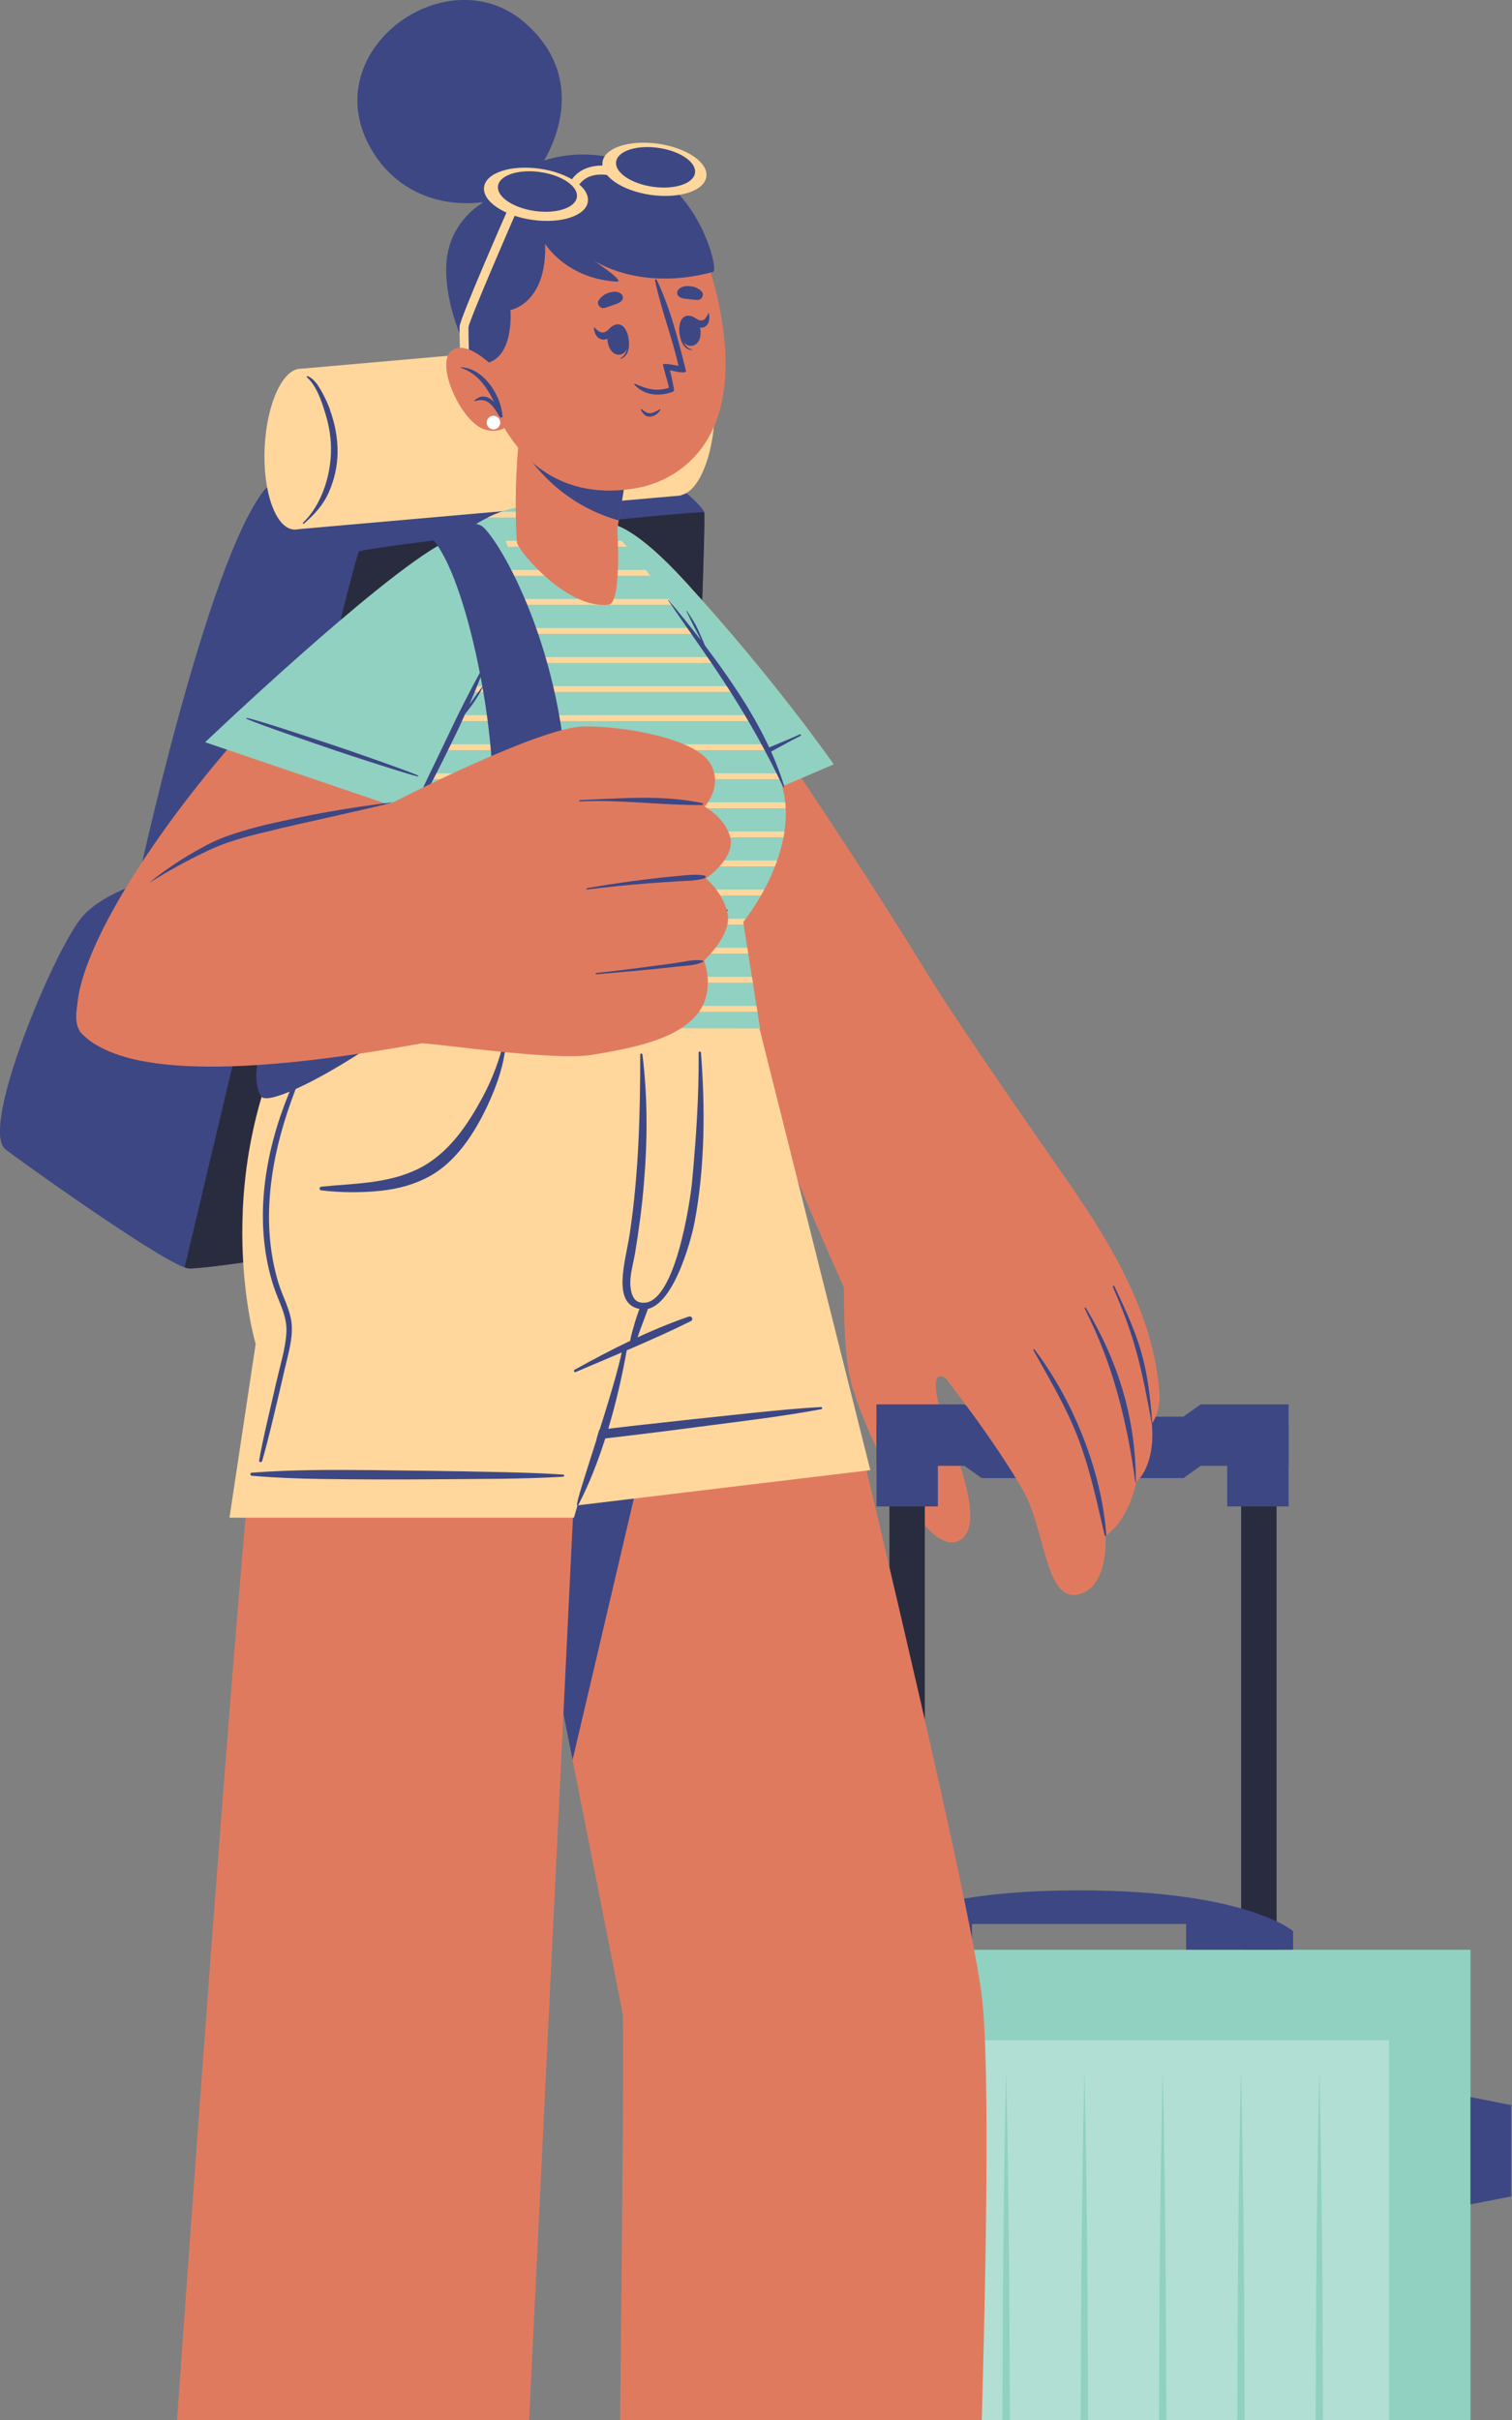 <svg width="175" height="280" viewBox="0 0 175 280" fill="none" xmlns="http://www.w3.org/2000/svg">
<rect x="0" y="0" width="175" height="280" fill="#808080" stroke="none"/>
<g clip-path="url(#clip0_6_93)">
<path d="M78.03 137.36C77.49 138.24 24.38 147.17 21.74 146.75C21.64 146.74 21.52 146.7 21.37 146.64C18.05 145.55 1.85 133.96 0.62 132.97C-2.41 130.53 6.36 109.72 9.52 106.07C11.62 103.64 15.9 102.27 15.9 102.27C15.9 102.27 23.91 65.06 30.62 56.66C32.3 54.55 65.33 49.77 71.58 51.74C74.25 52.59 81.19 58.13 81.49 59.24C81.85 60.88 78.56 136.47 78.02 137.36H78.03Z" fill="#3D4784"/>
<path d="M78.03 137.36C77.49 138.24 24.38 147.17 21.74 146.75C21.64 146.74 21.52 146.7 21.37 146.64C24.79 132.18 40.92 64.31 41.55 63.81C42.17 63.32 73.86 59.63 81.5 59.25C81.86 60.88 78.57 136.46 78.03 137.36Z" fill="#292C3F"/>
<path d="M82.71 48.18C82.48 53.01 80.8 56.91 78.83 57.28V57.33L34.04 61.27L34.89 42.66L78.62 38.81C78.84 38.72 79.06 38.68 79.29 38.69C79.37 38.69 79.45 38.69 79.53 38.72H79.68V38.76C81.59 39.33 82.91 43.36 82.7 48.17L82.71 48.18Z" fill="#FFD79C"/>
<path d="M38.3 52.14C38.06 57.28 36.16 61.37 34.04 61.27C31.92 61.17 30.4 56.93 30.63 51.79C30.87 46.65 32.77 42.56 34.89 42.66C37.01 42.76 38.53 47 38.3 52.14Z" fill="#FFD79C"/>
<path d="M38.2 47.4C37.91 46.62 37.56 45.88 37.15 45.16C36.78 44.52 36.33 43.82 35.62 43.52C35.54 43.49 35.45 43.59 35.52 43.65C36.64 44.64 37.21 46.4 37.64 47.79C38.12 49.31 38.37 50.91 38.3 52.51C38.19 55.3 37.14 58.5 35.07 60.48C35 60.55 35.11 60.65 35.18 60.59C36.39 59.53 37.41 58.44 38.06 56.95C38.7 55.5 39.05 53.97 39.07 52.39C39.09 50.69 38.77 48.99 38.18 47.4H38.2Z" fill="#3D4784"/>
<path d="M76.87 66.91C86.18 80.2 97.41 96.5 107.25 112.52C111.55 119.53 121.72 133.96 124.29 137.71C127.67 142.66 100.39 154.14 98.44 150.51C97.17 148.15 91.16 134.1 86.37 122.1C80.21 106.69 70.75 86.61 69.12 71.66C67.66 58.31 73.27 61.76 76.87 66.91Z" fill="#E07A5F"/>
<path d="M109.84 159.72C108.46 158.64 107.88 159.36 108.63 162.39C109.38 165.46 114.91 176.77 110.78 178.36C106.65 179.97 99.09 163.83 98.23 158.69C97.36 153.55 97.78 144.94 97.78 144.94C99.88 147.78 105.64 154.19 109.83 159.72H109.84Z" fill="#E07A5F"/>
<path d="M143.65 225.58H147.75V169.48H143.65V225.58Z" fill="#292C3F"/>
<path d="M102.94 225.58H107.04V169.48H102.94V225.58Z" fill="#292C3F"/>
<path d="M142.04 174.3H149.14V164.88H142.04V174.3Z" fill="#3D4784"/>
<path d="M101.45 174.3H108.55V164.88H101.45V174.3Z" fill="#3D4784"/>
<path d="M101.44 162.49V169.6H111.62L113.62 171.02H136.97L138.97 169.6H149.14V162.49H138.97L136.97 163.91H113.62L111.62 162.49H101.44Z" fill="#3D4784"/>
<path d="M80.5 352.91H170.2L170.2 225.59H80.5L80.5 352.91Z" fill="#90D1C1"/>
<path opacity="0.3" d="M89.93 342.44H160.77V236.06H89.93L89.93 342.44Z" fill="white"/>
<path d="M152.69 240.01C152.5 248.21 152.41 256.42 152.34 264.62L152.23 289.23L152.34 313.84L152.47 326.15L152.7 338.46L152.93 326.15L153.06 313.84L153.17 289.23L153.06 264.62C152.99 256.42 152.9 248.21 152.71 240.01H152.69Z" fill="#90D1C1"/>
<path d="M143.62 240.01C143.43 248.21 143.34 256.42 143.27 264.62L143.16 289.23L143.27 313.84L143.4 326.15L143.63 338.46L143.86 326.15L143.99 313.84L144.1 289.23L143.99 264.62C143.92 256.42 143.83 248.21 143.64 240.01H143.62Z" fill="#90D1C1"/>
<path d="M134.56 240.01C134.37 248.21 134.28 256.42 134.21 264.62L134.1 289.23L134.21 313.84L134.34 326.15L134.57 338.46L134.8 326.15L134.93 313.84L135.04 289.23L134.93 264.62C134.86 256.42 134.77 248.21 134.58 240.01H134.56Z" fill="#90D1C1"/>
<path d="M125.5 240.01C125.31 248.21 125.22 256.42 125.15 264.62L125.04 289.23L125.15 313.84L125.28 326.15L125.51 338.46L125.74 326.15L125.87 313.84L125.98 289.23L125.87 264.62C125.8 256.42 125.71 248.21 125.52 240.01H125.5Z" fill="#90D1C1"/>
<path d="M116.44 240.01C116.25 248.21 116.16 256.42 116.09 264.62L115.98 289.23L116.09 313.84L116.22 326.15L116.45 338.46L116.68 326.15L116.81 313.84L116.92 289.23L116.81 264.62C116.74 256.42 116.65 248.21 116.46 240.01H116.44Z" fill="#90D1C1"/>
<path d="M107.38 240.01C107.19 248.21 107.1 256.42 107.03 264.62L106.92 289.23L107.03 313.84L107.16 326.15L107.39 338.46L107.62 326.15L107.75 313.84L107.86 289.23L107.75 264.62C107.68 256.42 107.59 248.21 107.4 240.01H107.38Z" fill="#90D1C1"/>
<path d="M98.31 240.01C98.12 248.21 98.03 256.42 97.96 264.62L97.85 289.23L97.96 313.84L98.09 326.15L98.32 338.46L98.55 326.15L98.68 313.84L98.79 289.23L98.68 264.62C98.61 256.42 98.52 248.21 98.33 240.01H98.31Z" fill="#90D1C1"/>
<path d="M170.2 255.05L174.91 254.13V243.57L170.2 242.64V255.05Z" fill="#3D4784"/>
<path d="M72.71 289.24C72.71 308.59 77.42 320.47 77.42 320.47H80.5V302.55H76.6V275.93H80.5V258.01H77.42C77.42 258.01 72.71 269.89 72.71 289.24Z" fill="#3D4784"/>
<path d="M75.52 264.43H80.5V258.01H77.42C77.42 258.01 76.52 260.27 75.52 264.43Z" fill="#292C3F"/>
<path d="M124.88 218.72C105.53 218.72 101.04 223.43 101.04 223.43V225.58H112.5V222.61H137.28V225.58H149.66V223.43C149.66 223.43 144.25 218.72 124.89 218.72H124.88Z" fill="#3D4784"/>
<path d="M119.92 131.57C125.87 139.83 133.43 149.97 134.19 161.19C134.34 163.39 133.32 164.73 133.32 164.73C133.75 169.75 131.51 171.46 131.51 171.46C130.48 176.26 127.95 177.7 127.95 177.7C127.95 177.7 128.39 183.6 124.87 184.46C120.92 185.44 121.07 176.96 118.3 172.24C111.96 161.44 99.92 147.86 97.78 144.93L119.91 131.56L119.92 131.57Z" fill="#E07A5F"/>
<path d="M119.62 156.26C121.42 159.48 123.28 162.59 124.64 166.03C126.13 169.81 126.93 173.69 127.85 177.63C127.88 177.75 128.05 177.73 128.04 177.6C127.51 170.21 124.23 162.07 119.77 156.18C119.66 156.04 119.53 156.1 119.63 156.26H119.62Z" fill="#3D4784"/>
<path d="M125.58 151.48C127.16 154.71 129.9 160.39 131.4 171.48C131.4 171.52 131.47 171.52 131.47 171.48C131.45 164.15 129.47 157.64 125.73 151.4C125.61 151.21 125.47 151.26 125.58 151.47V151.48Z" fill="#3D4784"/>
<path d="M128.83 148.97C131.31 154.56 132.17 158.4 133.3 164.71C133.3 164.75 133.37 164.74 133.37 164.71C132.84 157.4 131.81 154.81 129.01 148.87C128.91 148.67 128.73 148.76 128.83 148.98V148.97Z" fill="#3D4784"/>
<path d="M96.48 88.43L75.71 97.31C75.71 97.31 69.45 80.94 67.49 70.51C65.53 60.08 68.84 55.83 79.3 67.29C89.77 78.75 96.47 88.43 96.47 88.43H96.48Z" fill="#FFD79C"/>
<path d="M96.48 88.43L75.71 97.31C75.71 97.31 69.45 80.94 67.49 70.51C65.53 60.08 68.84 55.83 79.3 67.29C89.77 78.75 96.47 88.43 96.47 88.43H96.48Z" fill="#90D1C1"/>
<path d="M75.37 93.26C78.16 91.74 81 90.3 83.86 88.92C85.27 88.24 86.68 87.54 88.1 86.89C89.58 86.22 91.09 85.65 92.57 84.97C92.67 84.92 92.76 85.08 92.66 85.13C91.26 85.83 89.91 86.63 88.52 87.34C87.08 88.07 85.61 88.75 84.16 89.45C81.29 90.83 78.38 92.14 75.44 93.38C75.36 93.42 75.29 93.3 75.37 93.25V93.26Z" fill="#3D4784"/>
<path d="M48.71 115.32C48.71 115.32 70.52 224.87 72.06 232.95C72.41 234.79 71.15 332.84 71.15 332.84H111.69C111.69 332.84 115.59 247.19 113.64 231.03C111.68 214.87 86.98 115.31 86.98 115.31H48.71V115.32Z" fill="#E07A5F"/>
<path d="M48.71 115.33C48.71 115.33 59.32 168.64 66.27 203.63L86.98 115.33H48.7H48.71Z" fill="#3D4784"/>
<path d="M100.73 170.1L57.63 175.28L48.71 115.32H86.98L100.73 170.1Z" fill="#FFD79C"/>
<path d="M59.25 167C63.86 166.08 68.53 165.51 73.2 164.98C77.82 164.46 82.44 163.96 87.06 163.48C89.71 163.21 92.36 162.94 95.02 162.8C95.2 162.8 95.21 163.02 95.04 163.05C90.43 163.91 85.74 164.45 81.09 165.06C76.48 165.67 71.87 166.24 67.25 166.74C64.6 167.02 61.95 167.25 59.29 167.35C59.04 167.35 59.01 167.04 59.26 166.99L59.25 167Z" fill="#3D4784"/>
<path d="M54.68 118.82C57.89 130.3 60.94 141.82 63.85 153.38C64.26 155 64.65 156.63 65.04 158.25C65.44 159.91 65.89 161.59 66.12 163.28C66.13 163.38 66 163.41 65.97 163.32C64.88 160.53 64.23 157.53 63.45 154.64C62.68 151.77 61.94 148.9 61.2 146.02C59.72 140.27 58.24 134.52 56.84 128.75C56.04 125.46 55.25 122.17 54.47 118.87C54.44 118.73 54.65 118.68 54.68 118.82Z" fill="#3D4784"/>
<path d="M58.92 327.79L17.22 327.28C17.22 327.28 26.81 185.11 30.38 155.52C30.38 155.52 23.62 139.5 36.27 115.3H87.02C87.02 115.3 83.62 138.33 77.8 152.93C77.8 152.93 74.03 153.94 67.18 157.72L58.92 327.8V327.79Z" fill="#E07A5F"/>
<path d="M66.43 175.6H26.56L29.59 155.51C29.59 155.51 23.54 135.13 35.37 115.29H87.02C87.02 115.29 84.88 136.89 78.55 153.14L72.06 156.02L66.43 175.6Z" fill="#FFD79C"/>
<path d="M72.06 156.01C72.11 155.76 72.63 155.76 72.58 156.02C70.48 167.86 67.17 173.6 66.93 174.14C66.9 174.21 66.8 174.21 66.78 174.14C66.6 173.58 71.11 160.93 72.06 156.01Z" fill="#3D4784"/>
<path d="M79.72 152.33C75.15 153.9 70.73 156.14 66.51 158.48C66.34 158.57 66.45 158.83 66.63 158.75C71.08 156.84 75.62 155.01 79.96 152.86C80.3 152.69 80.07 152.21 79.72 152.33Z" fill="#3D4784"/>
<path d="M81.14 121.8C81.13 121.65 80.86 121.61 80.86 121.78C80.9 127.06 80.56 131.71 80.11 136.65C79.9 138.94 78.06 151.61 74.08 150.69C73.41 150.54 73.07 149.88 72.97 148.88C72.84 147.67 73.3 146.19 73.5 145C73.94 142.35 74.3 139.69 74.52 137.01C74.95 132.01 74.97 127.01 74.36 122.02C74.34 121.86 74.1 121.87 74.1 122.03C74.1 128.95 73.92 135.86 72.89 142.72C72.39 146.01 70.73 150.97 74.18 151.48C77.69 152 79.96 143.69 80.39 141.41C81.59 135.07 81.63 128.22 81.13 121.8H81.14Z" fill="#3D4784"/>
<path d="M74.19 151.02C73.83 151.87 73.54 152.76 73.3 153.65C73.11 154.34 72.85 155.09 72.93 155.81C72.95 155.95 73.13 155.96 73.21 155.87C73.68 155.28 73.87 154.47 74.13 153.77C74.43 152.96 74.75 152.15 75.03 151.33C75.22 150.79 74.42 150.5 74.2 151.03L74.19 151.02Z" fill="#3D4784"/>
<path d="M37.2 137.3C40.95 136.92 44.82 136.97 48.3 135.29C51.85 133.58 54.09 130.23 55.9 126.86C57.03 124.75 57.82 122.57 58.39 120.25C58.42 120.15 58.58 120.17 58.57 120.28C58.49 122.41 57.85 124.56 57.04 126.52C56.24 128.45 55.27 130.34 54.06 132.04C52.91 133.65 51.51 135.1 49.77 136.07C48.04 137.03 46.1 137.56 44.14 137.77C41.85 138.01 39.48 138 37.19 137.73C36.91 137.7 36.93 137.33 37.2 137.3Z" fill="#3D4784"/>
<path d="M32.03 159.74C32.44 157.9 33.05 156.02 33.15 154.14C33.25 152.26 32.26 150.63 31.69 148.9C29.48 142.15 30.38 134.77 32.78 128.21C34.16 124.45 36.01 120.89 37.97 117.41C38.02 117.32 38.15 117.41 38.1 117.49C34.81 123.91 31.9 130.77 31.26 138.02C30.95 141.51 31.2 145.06 32.22 148.42C32.7 150.01 33.62 151.55 33.76 153.23C33.9 154.99 33.32 156.77 32.94 158.47C32.46 160.57 30.99 166.91 30.34 169.05C30.28 169.23 29.96 169.2 29.99 168.99C30.28 167.09 31.59 161.69 32.02 159.75L32.03 159.74Z" fill="#3D4784"/>
<path d="M29.16 170.39C33.84 170.04 38.55 170.05 43.25 170.1C47.9 170.15 52.54 170.21 57.19 170.31C59.85 170.37 62.52 170.43 65.17 170.61C65.35 170.62 65.34 170.85 65.17 170.86C60.49 171.14 55.77 171.11 51.08 171.15C46.43 171.19 41.78 171.19 37.14 171.12C34.47 171.08 31.82 170.98 29.16 170.75C28.91 170.73 28.92 170.41 29.16 170.39Z" fill="#3D4784"/>
<path d="M86.02 106.68L87.97 118.99L34.38 118.88C34.38 118.88 35.92 79.34 50.91 64C58.41 56.33 66.92 57.17 72.19 62.85C73.52 64.29 89.28 83.68 90.77 92.01C92.06 99.36 86.02 106.68 86.02 106.68Z" fill="#90D1C1"/>
<path d="M68.36 59.88H56.44C56.97 59.62 57.5 59.4 58.03 59.21H66.87C67.38 59.4 67.88 59.62 68.36 59.88Z" fill="#FFD79C"/>
<path d="M72.55 63.25H51.66C51.92 63.01 52.17 62.79 52.42 62.57H71.93C72.02 62.66 72.1 62.75 72.19 62.84C72.27 62.92 72.39 63.06 72.55 63.25Z" fill="#FFD79C"/>
<path d="M75.28 66.61H48.65C48.82 66.38 49 66.16 49.18 65.94H74.74C74.91 66.15 75.09 66.38 75.28 66.61Z" fill="#FFD79C"/>
<path d="M77.87 69.97H46.36C46.5 69.74 46.64 69.52 46.78 69.3H77.36C77.53 69.52 77.7 69.75 77.87 69.97Z" fill="#FFD79C"/>
<path d="M80.36 73.34H44.51C44.62 73.11 44.73 72.88 44.86 72.66H79.87C80.03 72.88 80.19 73.11 80.36 73.34Z" fill="#FFD79C"/>
<path d="M82.72 76.7H42.95C43.05 76.48 43.14 76.25 43.24 76.03H82.26C82.42 76.25 82.57 76.47 82.72 76.7Z" fill="#FFD79C"/>
<path d="M84.95 80.06H41.62C41.7 79.84 41.79 79.61 41.87 79.39H84.53C84.67 79.61 84.81 79.83 84.95 80.06Z" fill="#FFD79C"/>
<path d="M87.03 83.43H40.47C40.54 83.2 40.61 82.97 40.69 82.75H86.62C86.76 82.98 86.89 83.2 87.03 83.43Z" fill="#FFD79C"/>
<path d="M88.84 86.79H39.46C39.52 86.56 39.58 86.34 39.65 86.12H88.5C88.62 86.34 88.73 86.57 88.84 86.79Z" fill="#FFD79C"/>
<path d="M90.27 90.15H38.56C38.62 89.93 38.68 89.71 38.73 89.48H90.03C90.12 89.71 90.2 89.93 90.27 90.15Z" fill="#FFD79C"/>
<path d="M90.93 93.52H37.78C37.83 93.29 37.88 93.07 37.93 92.84H90.88C90.91 93.07 90.92 93.3 90.93 93.52Z" fill="#FFD79C"/>
<path d="M90.79 96.21C90.76 96.43 90.72 96.65 90.68 96.88H37.09C37.13 96.66 37.17 96.43 37.22 96.21H90.79Z" fill="#FFD79C"/>
<path d="M89.94 99.57C89.86 99.8 89.78 100.02 89.69 100.24H36.48C36.51 100.02 36.55 99.8 36.59 99.57H89.94Z" fill="#FFD79C"/>
<path d="M88.44 102.93C88.32 103.17 88.2 103.4 88.07 103.61H35.94C35.97 103.39 36.01 103.16 36.04 102.93H88.44Z" fill="#FFD79C"/>
<path d="M86.02 106.67L86.07 106.97H35.48C35.5 106.75 35.53 106.52 35.57 106.3H86.3C86.13 106.54 86.02 106.67 86.02 106.67Z" fill="#FFD79C"/>
<path d="M86.6 110.33H35.08C35.1 110.11 35.13 109.89 35.15 109.66H86.49L86.6 110.33Z" fill="#FFD79C"/>
<path d="M87.13 113.7H34.74C34.77 113.48 34.79 113.25 34.8 113.02H87.03L87.13 113.7Z" fill="#FFD79C"/>
<path d="M87.67 117.06H34.49C34.5 116.86 34.52 116.63 34.54 116.39H87.56L87.67 117.06Z" fill="#FFD79C"/>
<path d="M77.03 102.75C74.19 103.07 71.33 103.48 68.56 104.22C67.18 104.59 65.83 105.01 64.48 105.47C63.81 105.7 63.13 105.9 62.45 106.1C61.75 106.31 61 106.5 60.27 106.53C60.2 106.53 60.21 106.63 60.27 106.63C60.98 106.64 61.66 106.65 62.37 106.57C63.04 106.49 63.71 106.34 64.37 106.17C65.77 105.81 67.15 105.39 68.55 105.02C71.37 104.27 74.19 103.52 77.05 102.97C77.18 102.94 77.15 102.72 77.01 102.73L77.03 102.75Z" fill="#3D4784"/>
<path d="M84.11 105.22C81.77 105 79.38 104.89 77.02 104.94C75.84 104.96 74.66 105.06 73.48 105.18C72.92 105.24 72.36 105.31 71.8 105.39C71.18 105.47 70.58 105.64 69.96 105.72C69.9 105.72 69.9 105.83 69.96 105.82C70.54 105.77 71.14 105.82 71.73 105.79C72.32 105.77 72.91 105.75 73.5 105.73C74.68 105.69 75.86 105.66 77.04 105.61C79.4 105.51 81.75 105.43 84.12 105.41C84.25 105.41 84.24 105.23 84.12 105.22H84.11Z" fill="#3D4784"/>
<path d="M85.09 79.59C83.98 77.92 82.8 76.29 81.59 74.69C81.33 74.04 81.04 73.41 80.75 72.77C80.41 72.04 79.96 71.37 79.51 70.7C79.48 70.66 79.43 70.7 79.45 70.74C79.82 71.44 80.14 72.17 80.52 72.87C80.74 73.27 80.94 73.68 81.13 74.08C79.91 72.5 78.66 70.95 77.37 69.42C77.35 69.4 77.31 69.42 77.33 69.45C79.7 72.96 82.21 76.38 84.49 79.96C86.77 83.53 88.81 87.18 90.62 91.01C90.66 91.09 90.79 91.03 90.76 90.95C89.52 86.92 87.43 83.09 85.09 79.59Z" fill="#3D4784"/>
<path d="M59.67 22.31C62.21 21.15 69.69 10.41 60.75 2.63C51.95 -5.03 37.15 5.36 42.5 16.38C46.1 23.78 54.28 24.77 59.67 22.31Z" fill="#3D4784"/>
<path d="M59.89 62.91C60.2 63.95 65.64 70.49 70.44 69.97C72 69.8 71.45 61.22 71.45 61.22L71.55 60.58L73 51.59L62.17 45.53L60.61 44.74C60.61 44.74 60.37 47.23 60.11 50.33C60.1 50.47 60.08 50.62 60.07 50.77C60.05 50.94 60.03 51.11 60.02 51.27C59.97 51.73 59.93 52.21 59.9 52.68C59.87 53.04 59.84 53.39 59.83 53.77C59.81 54.15 59.79 54.52 59.76 54.9C59.6 58.64 59.74 62.49 59.87 62.93L59.89 62.91Z" fill="#E07A5F"/>
<path d="M73.02 51.58L71.62 60.22C65.08 58.37 61.59 53.82 60.05 51.18L60.13 50.31C60.4 47.21 60.63 44.73 60.63 44.73L62.19 45.52L73.02 51.58Z" fill="#3D4784"/>
<path d="M83.49 36.76C86.17 52.52 77.04 55.91 73.64 56.48C70.55 57 59.98 58.39 55.68 42.99C51.38 27.59 57.86 21.36 64.86 19.79C71.85 18.22 80.81 20.99 83.49 36.75V36.76Z" fill="#E07A5F"/>
<path d="M80.74 34.7C80.36 34.7 80.01 34.64 79.64 34.6C79.22 34.56 78.88 34.56 78.54 34.28C78.36 34.13 78.33 33.78 78.46 33.59C78.77 33.15 79.29 33.07 79.8 33.11C80.35 33.15 80.77 33.31 81.18 33.69C81.57 34.05 81.24 34.71 80.74 34.71V34.7Z" fill="#3D4784"/>
<path d="M69.96 35.63C70.33 35.54 70.65 35.4 71.01 35.28C71.41 35.14 71.74 35.07 72.01 34.72C72.15 34.53 72.1 34.19 71.93 34.03C71.53 33.67 71 33.71 70.51 33.86C69.98 34.02 69.61 34.28 69.3 34.74C69 35.18 69.47 35.75 69.96 35.63Z" fill="#3D4784"/>
<path d="M72.59 38.52C72.59 38.52 72.51 38.58 72.52 38.63C72.7 39.7 72.73 40.96 71.8 41.46C71.77 41.48 71.78 41.53 71.82 41.52C72.99 41.19 72.93 39.52 72.59 38.53V38.52Z" fill="#3D4784"/>
<path d="M71.47 37.53C69.72 37.64 70.06 41.13 71.68 41.04C73.28 40.94 72.93 37.45 71.47 37.53Z" fill="#3D4784"/>
<path d="M70.8 37.78C70.51 38.01 70.25 38.39 69.88 38.46C69.46 38.54 69.1 38.21 68.79 37.88C68.76 37.85 68.73 37.88 68.73 37.93C68.79 38.6 69.11 39.26 69.84 39.29C70.5 39.32 70.92 38.68 71.02 37.99C71.04 37.86 70.91 37.69 70.8 37.78Z" fill="#3D4784"/>
<path d="M78.64 37.79C78.64 37.79 78.73 37.83 78.73 37.88C78.82 38.97 79.1 40.2 80.11 40.45C80.14 40.45 80.14 40.51 80.11 40.51C78.9 40.47 78.54 38.84 78.64 37.8V37.79Z" fill="#3D4784"/>
<path d="M79.48 36.55C81.21 36.23 81.73 39.7 80.13 40C78.56 40.3 78.04 36.82 79.48 36.55Z" fill="#3D4784"/>
<path d="M80.24 36.67C80.54 36.81 80.86 37.11 81.2 37.08C81.58 37.05 81.81 36.63 82 36.23C82.02 36.19 82.05 36.21 82.06 36.26C82.18 36.92 82.06 37.65 81.44 37.87C80.88 38.07 80.36 37.57 80.11 36.93C80.06 36.81 80.13 36.61 80.25 36.67H80.24Z" fill="#3D4784"/>
<path d="M74.26 47.34C74.56 47.55 74.88 47.85 75.27 47.81C75.65 47.78 76.06 47.53 76.38 47.34C76.41 47.32 76.45 47.35 76.44 47.39C76.23 47.85 75.69 48.21 75.18 48.21C74.68 48.21 74.37 47.83 74.17 47.41C74.14 47.35 74.22 47.31 74.26 47.34Z" fill="#3D4784"/>
<path d="M73.43 44.52C74.19 45.32 75.14 45.66 76.1 45.66C76.53 45.66 76.97 45.6 77.39 45.48C77.47 45.46 77.56 45.44 77.63 45.41C77.7 45.39 77.77 45.36 77.85 45.33C77.97 45.29 78.02 45.18 78.02 45.06C78.02 45.06 78.01 44.98 77.99 44.95L77.97 44.85C77.84 44.04 77.54 42.83 77.54 42.83C77.86 42.92 79.49 43.32 79.39 42.9C78.53 39.45 77.58 35.62 76 32.37C75.95 32.26 75.78 32.32 75.81 32.43C76.5 35.78 77.78 38.98 78.53 42.33C78.02 42.24 77.17 42.05 76.75 42.13C76.64 42.18 77.38 44.46 77.41 44.83C77.41 44.83 77.41 44.85 77.41 44.87C76.09 45.3 74.99 45.08 73.51 44.41C73.42 44.37 73.35 44.45 73.43 44.52Z" fill="#3D4784"/>
<path d="M55.81 42.09C59.59 41.82 59.08 35.87 59.08 35.87C59.08 35.87 63.33 35.14 63.09 28.2C63.09 28.2 65.48 32.21 71.36 32.59C72.6 32.67 68.23 29.82 68.23 29.82C68.23 29.82 73.52 33.89 82.55 31.46C83.19 31.29 81.03 21.74 73.58 19.02C66.13 16.3 59.8 18.69 55.72 23.58C55.72 23.58 51.84 25.71 51.65 30.75C51.46 35.78 54.34 42.2 55.81 42.09Z" fill="#3D4784"/>
<path d="M68.04 23.34C67.81 24.97 64.93 25.91 61.61 25.44C58.29 24.97 55.79 23.26 56.03 21.62C56.27 19.98 59.14 19.05 62.46 19.52C65.78 19.99 68.28 21.7 68.04 23.34Z" fill="#FFD79C"/>
<path d="M66.77 22.81C66.59 24.05 64.41 24.77 61.88 24.41C59.36 24.05 57.46 22.75 57.64 21.51C57.82 20.27 60 19.55 62.53 19.91C65.05 20.27 66.95 21.57 66.77 22.81Z" fill="#3D4784"/>
<path d="M66.91 21.56L66.02 21.01C67.4 18.76 70.21 19.01 71.5 19.46L71.16 20.44C71.04 20.4 68.2 19.46 66.91 21.55V21.56Z" fill="#FFD79C"/>
<path d="M53.3 42.74C53.3 42.57 53.17 38.57 53.19 37.79C53.22 36.86 58.87 23.99 58.92 23.92L59.33 24.24L59.79 24.48C59.44 25.2 54.36 36.95 54.22 37.85C54.2 38.57 54.33 42.67 54.33 42.71L53.29 42.74H53.3Z" fill="#FFD79C"/>
<path d="M81.75 20.45C81.52 22.08 78.64 23.02 75.32 22.55C72 22.08 69.5 20.37 69.74 18.73C69.97 17.1 72.85 16.16 76.17 16.63C79.49 17.1 81.99 18.81 81.75 20.45Z" fill="#FFD79C"/>
<path d="M80.44 20.01C80.26 21.25 78.08 21.97 75.55 21.61C73.03 21.25 71.13 19.95 71.31 18.71C71.49 17.47 73.67 16.75 76.2 17.11C78.72 17.47 80.62 18.77 80.44 20.01Z" fill="#3D4784"/>
<path d="M58.39 43.77C58.39 43.77 54.5 39.08 52.35 40.51C50.2 41.94 53.4 48.93 56.13 49.7C58.86 50.47 59.62 47.95 59.62 47.95L58.39 43.77Z" fill="#E07A5F"/>
<path d="M53.32 42.49C53.32 42.49 53.27 42.55 53.32 42.56C55.24 43.16 56.36 44.8 57.19 46.53C56.58 45.89 55.8 45.57 54.93 46.31C54.88 46.35 54.93 46.42 54.99 46.41C55.74 46.18 56.3 46.27 56.86 46.84C57.26 47.24 57.55 47.77 57.85 48.24C57.95 48.4 58.24 48.29 58.16 48.1C58.16 48.09 58.15 48.07 58.14 48.06C57.99 45.69 55.88 42.52 53.32 42.5V42.49Z" fill="#3D4784"/>
<path d="M57.9 48.82C57.94 49.25 57.62 49.64 57.19 49.68C56.76 49.72 56.37 49.4 56.33 48.97C56.29 48.54 56.61 48.15 57.04 48.11C57.47 48.07 57.86 48.39 57.89 48.82H57.9Z" fill="white"/>
<path d="M48.08 66.39C27.52 80.82 6.46 110.31 9.16 118.56C12.17 127.74 35.37 110.75 35.54 109.3C35.67 108.2 47.19 89.73 55.64 72.36C63.44 56.31 53.16 62.83 48.08 66.4V66.39Z" fill="#E07A5F"/>
<path d="M47.6 93.98L23.74 85.88C23.74 85.88 43.81 66.77 51.29 62.82C59.72 58.37 60.15 63.65 57.55 72.33C54.95 81.01 47.59 93.98 47.59 93.98H47.6Z" fill="#90D1C1"/>
<path d="M48.38 89.73C47.6 89.33 40.18 86.74 38.56 86.21C36.94 85.68 30.32 83.46 28.6 83.06C28.52 83.04 28.48 83.14 28.56 83.18C30.17 83.9 36.83 86.15 38.48 86.72C40.12 87.29 47.52 89.69 48.36 89.84C48.43 89.85 48.44 89.75 48.39 89.73H48.38Z" fill="#3D4784"/>
<path d="M55.81 79.47C55.31 80.14 54.82 80.83 54.33 81.51C54.99 79.98 55.61 78.44 56.17 76.88C56.19 76.83 56.11 76.81 56.09 76.85C54.52 79.66 53.05 82.55 51.69 85.46C50.35 88.32 48.87 91.12 47.72 94.07C47.69 94.16 47.82 94.2 47.86 94.13C49.62 91.42 51.01 88.49 52.44 85.6C52.93 84.61 53.4 83.6 53.85 82.58C54.63 81.63 55.33 80.62 55.88 79.51C55.9 79.47 55.84 79.42 55.81 79.46V79.47Z" fill="#3D4784"/>
<path d="M49.59 61.91C48.63 61.12 54.11 60.02 55.66 60.8C57.21 61.58 64.97 73.98 65.68 91.5C66.39 109.02 32.06 129.21 30.26 126.89C29.51 125.91 29.45 123.28 30.18 122.16C31.21 120.59 56.16 105.26 56.96 94.18C57.67 84.33 53.68 65.28 49.58 61.91H49.59Z" fill="#3D4784"/>
<path d="M9.51 119.64C12.84 122.96 21.81 125.62 48.83 120.71C52.57 120.03 52.79 91.85 48.76 92.37C43.68 93.03 27.03 96.86 25.66 97.38C15.45 101.26 6.18 116.33 9.51 119.65V119.64Z" fill="#E07A5F"/>
<path d="M82.24 88.38C83.72 91.04 81.55 93.33 81.55 93.33C81.55 93.33 83.71 94.44 84.46 96.66C85.31 99.2 81.7 101.64 81.7 101.64C81.7 101.64 83.66 103.22 84.2 105.64C84.77 108.15 81.48 111.14 81.48 111.14C81.48 111.14 82.49 113.61 81.47 116.05C79.71 120.21 72.91 121.3 68.59 122.04C64.27 122.78 51.33 120.83 48.82 120.71L45.46 92.86C45.46 92.86 62.26 84.2 67.46 84.06C71.84 83.94 80.56 85.39 82.23 88.38H82.24Z" fill="#E07A5F"/>
<path d="M81.28 92.92C76.59 91.93 71.86 92.39 67.12 92.57C67.01 92.57 67.02 92.74 67.12 92.73C71.84 92.49 76.54 93.19 81.25 93.14C81.38 93.14 81.4 92.94 81.27 92.91L81.28 92.92Z" fill="#3D4784"/>
<path d="M81.55 101.3C80.48 101.11 79.35 101.27 78.28 101.37C77.13 101.47 75.98 101.6 74.83 101.74C72.53 102.02 70.23 102.36 67.95 102.76C67.85 102.78 67.85 102.94 67.95 102.92C70.24 102.64 72.54 102.4 74.85 102.22C76 102.13 77.16 102.05 78.31 101.98C79.38 101.91 80.52 101.93 81.56 101.62C81.71 101.57 81.71 101.33 81.55 101.3Z" fill="#3D4784"/>
<path d="M81.39 111.16C80.47 110.96 79.37 111.24 78.45 111.38C77.4 111.53 76.36 111.68 75.31 111.81C73.22 112.09 71.12 112.36 69.02 112.57C68.92 112.58 68.92 112.74 69.02 112.73C71.16 112.53 73.3 112.37 75.43 112.15C76.48 112.04 77.53 111.93 78.57 111.82C79.46 111.72 80.59 111.7 81.39 111.27C81.44 111.25 81.42 111.18 81.37 111.17L81.39 111.16Z" fill="#3D4784"/>
<path d="M45.47 92.86C43.03 93.46 40.59 94 38.15 94.55C35.71 95.11 33.27 95.62 30.85 96.24C28.41 96.81 26.04 97.44 23.81 98.55C21.56 99.61 19.39 100.84 17.25 102.15C19.19 100.56 21.3 99.18 23.53 97.99C25.74 96.74 28.25 96.07 30.65 95.45C33.1 94.89 35.55 94.36 38.02 93.93C40.49 93.5 42.96 93.11 45.46 92.84L45.47 92.86Z" fill="#3D4784"/>
</g>
<defs>
<clipPath id="clip0_6_93">
<rect width="175" height="280" fill="white"/>
</clipPath>
</defs>
</svg>
